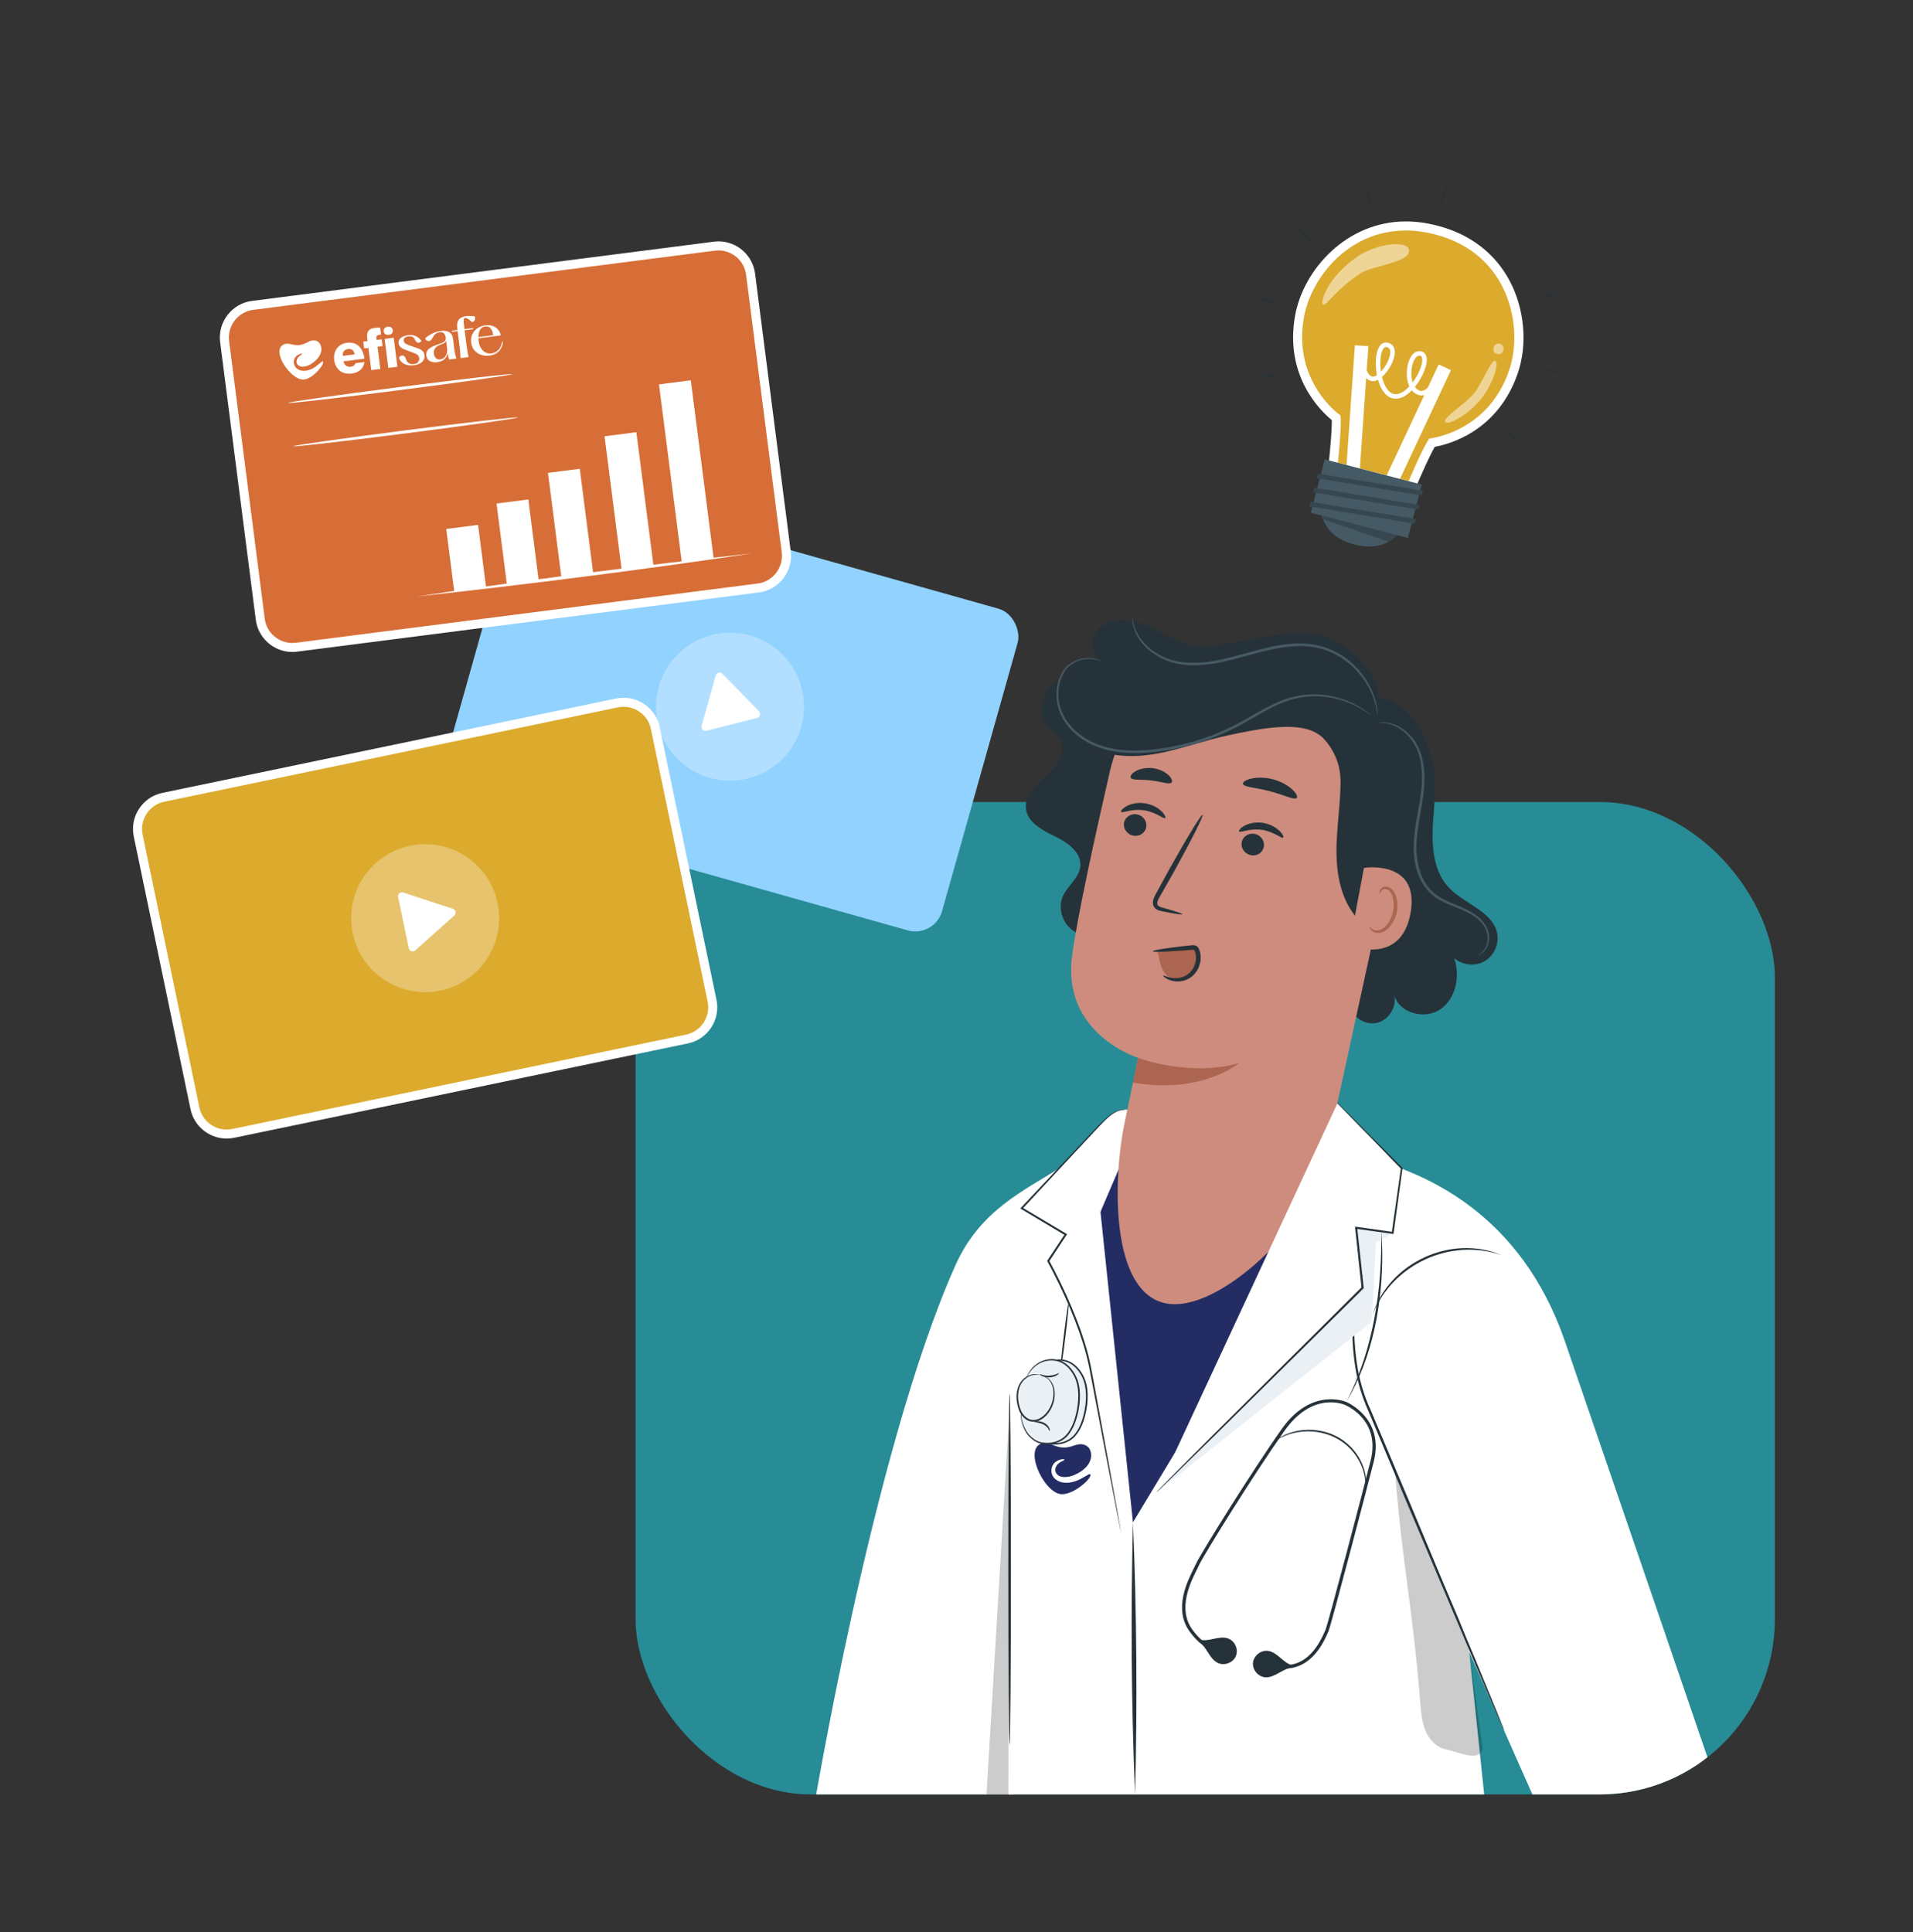<svg xmlns="http://www.w3.org/2000/svg" xmlns:xlink="http://www.w3.org/1999/xlink" id="Capa_1" data-name="Capa 1" viewBox="0 0 423.43 427.69"><rect x="0" y="0" width="423.43" height="427.69" fill="#333333" stroke="none"/><defs><style>      .cls-1 {        fill: #37474f;      }      .cls-1, .cls-2, .cls-3, .cls-4, .cls-5, .cls-6, .cls-7, .cls-8, .cls-9, .cls-10, .cls-11, .cls-12, .cls-13, .cls-14, .cls-15, .cls-16, .cls-17 {        stroke-width: 0px;      }      .cls-2 {        fill: #288c96;      }      .cls-18 {        clip-path: url(#clippath);      }      .cls-3, .cls-19, .cls-20 {        fill: none;      }      .cls-4 {        fill: #ebf0f5;      }      .cls-5 {        fill: #455a64;      }      .cls-6, .cls-10 {        fill: #000;      }      .cls-6, .cls-21 {        opacity: .2;      }      .cls-7 {        fill: #d76e37;      }      .cls-19, .cls-20 {        stroke: #fff;        stroke-miterlimit: 10;      }      .cls-8 {        fill: #dcaa2d;      }      .cls-9 {        fill: #232d64;      }      .cls-11 {        opacity: .3;      }      .cls-11, .cls-16 {        fill: #fff;      }      .cls-12 {        fill: #fbfbfb;      }      .cls-13 {        fill: #263239;      }      .cls-20 {        stroke-width: 3px;      }      .cls-14 {        fill: #cd8c7d;      }      .cls-15 {        fill: #ab6550;      }      .cls-22 {        opacity: .5;      }      .cls-17 {        fill: #91d2ff;      }    </style><clipPath id="clippath"><rect class="cls-3" x="140.68" y="143.47" width="252.17" height="253.74" rx="38.79" ry="38.79"></rect></clipPath></defs><g><path class="cls-8" d="M295.03,103.16l.1-.86c.23-2.08.76-7.61.63-9.81-1.95-1.55-10.47-9.15-8.13-22.4,1.47-8.34,9.73-20.08,23.5-20.08,2.17,0,4.41.3,6.66.88l.17.04c6.87,1.79,12.14,5.81,15.26,11.63,3.22,6.02,3.89,13.62,1.73,19.82-4.41,12.7-15.55,15.2-18.01,15.6-1.19,1.86-3.42,6.95-4.23,8.88l-.34.8-17.35-4.51Z"></path><path class="cls-16" d="M311.13,51.02c2.02,0,4.16.27,6.41.85l.17.04c16.42,4.27,19.63,20.56,16.3,30.16-4.79,13.8-17.64,15-17.64,15-1.42,1.92-4.57,9.42-4.57,9.42l-15.68-4.07s.9-8.09.59-10.45c0,0-10.64-7.3-8.1-21.69,1.52-8.63,9.73-19.25,22.51-19.25M311.13,49.02h0c-13.02,0-22.67,10.63-24.48,20.9-2.34,13.24,5.51,20.92,8.13,23.07.04,2.12-.35,6.56-.64,9.2l-.19,1.72,1.68.44,15.68,4.07,1.68.44.67-1.6c1.03-2.45,2.85-6.51,3.92-8.35,3.33-.6,13.93-3.49,18.34-16.19,2.24-6.46,1.55-14.36-1.8-20.62-3.25-6.08-8.75-10.27-15.89-12.13l-.17-.04c-2.34-.61-4.66-.91-6.91-.91h0Z"></path></g><g><g><rect class="cls-2" x="140.68" y="177.53" width="252.17" height="219.68" rx="38.79" ry="38.79"></rect><g class="cls-18"><path class="cls-16" d="M234.81,258.41c-8.5,5.33-17.96,9.64-23.34,21.69-18.43,41.25-31.83,123.02-31.83,123.02l43.69.74s21.51-151.74,11.48-145.44Z"></path><g><path class="cls-12" d="M269.18,395.16s-.58-.39-1.55-1.18c-.48-.4-1.08-.88-1.81-1.39-.72-.52-1.51-1.15-2.46-1.74-.93-.62-1.95-1.3-3.1-1.94-1.12-.69-2.38-1.31-3.69-1.99-2.66-1.28-5.67-2.51-8.94-3.5-3.27-.96-6.47-1.59-9.39-1.98-1.47-.15-2.86-.33-4.18-.37-1.31-.1-2.54-.09-3.65-.08-1.12-.03-2.13.07-3.02.1-.89.03-1.65.1-2.27.17-1.25.12-1.94.17-1.95.13,0-.04.68-.17,1.92-.36.62-.11,1.38-.21,2.28-.27.89-.07,1.91-.19,3.03-.19,1.13-.04,2.36-.06,3.69.01,1.33.02,2.74.18,4.22.31,2.96.37,6.19.98,9.5,1.95,3.3,1,6.33,2.26,9.01,3.58,1.32.7,2.58,1.34,3.7,2.05,1.15.66,2.17,1.36,3.09,2.01.94.62,1.72,1.28,2.43,1.83.71.54,1.29,1.05,1.75,1.48.93.85,1.43,1.33,1.41,1.36Z"></path><g><path class="cls-16" d="M297.94,255.22c18.3,3.51,38.91,14.18,48.39,41.53,3.46,9.99,34.42,100.46,34.42,100.46l-39.48,4.7-16.07-36.26,6.14,58.46-108.51,1.82.76-52.95,1.04-105.33s1.22-1.6,19.93-11.92c11.62-6.41,53.37-.52,53.37-.52Z"></path><g class="cls-21"><path class="cls-10" d="M308.76,325.63c1.78,22.23,3.83,29.1,5.61,51.34.17,2.1.35,4.24,1.17,6.18.83,1.94,2.43,3.67,4.49,4.09,3.16.64,7.27,2.93,8.16-.17l-3-21.41s-.71-4.03-2.96-9.04c-6.66-14.78-7.27-16.95-13.47-30.99"></path></g><path class="cls-13" d="M223.47,308.5c.16,0,.29,17.38.29,38.82s-.13,38.82-.29,38.82-.29-17.38-.29-38.82.13-38.82.29-38.82Z"></path><path class="cls-13" d="M332.93,383.06s-.06-.08-.14-.25c-.09-.2-.21-.45-.35-.76-.32-.72-.75-1.7-1.3-2.95-1.13-2.62-2.72-6.33-4.69-10.9-3.92-9.27-9.31-22-15.26-36.06-2.96-7.05-5.77-13.77-8.34-19.88-1.36-3.02-2.27-6.11-2.76-9.03-.51-2.92-.72-5.68-.74-8.19-.05-5.03.7-9.1,1.71-11.74.12-.33.23-.64.35-.93.14-.28.27-.54.39-.79.23-.49.45-.89.67-1.19.19-.28.35-.51.48-.69.11-.15.17-.23.18-.22.08.05-.95,1.26-1.86,3.9-.93,2.62-1.62,6.66-1.51,11.65.13,4.96.81,11,3.59,17.01,2.58,6.11,5.41,12.82,8.38,19.86,5.89,14.09,11.22,26.84,15.11,36.13,1.89,4.6,3.43,8.34,4.52,10.98.51,1.27.91,2.27,1.2,3,.12.32.22.58.3.78.06.18.09.27.08.28Z"></path></g></g><path class="cls-9" d="M247.39,254.58l-3.81,13.63,7.19,68.78c14.42-23.96,38.81-64.25,38.81-64.25l6.05-17.82c-15.65-3.45-36.41-4.48-48.25-.34Z"></path><polygon class="cls-4" points="308.47 272.9 304.58 275.07 303.62 292.59 256.02 330.29 301.83 285.06 300.4 271.77 308.47 272.9"></polygon><g><path class="cls-16" d="M253.12,245.91l-3.91-.36-1.77.25c-.84.46-1.59.98-2.27,1.55l-18.92,19.92,17.35.93,9.54-22.3Z"></path><path class="cls-13" d="M248.13,339.31s0-.1-.03-.29c-.03-.22-.08-.5-.14-.85-.13-.78-.33-1.87-.57-3.27-.52-2.86-1.26-6.96-2.17-12.01-.94-5.08-2.05-11.1-3.28-17.8-.32-1.67-.61-3.4-1.07-5.13-.43-1.74-1-3.48-1.59-5.24-1.24-3.5-2.74-7.05-4.45-10.6-.85-1.75-1.71-3.46-2.62-5.11v.24c1.31-1.99,2.6-3.95,3.86-5.86l.13-.19-.2-.12c-3.42-2.03-6.68-3.97-9.75-5.8l.05.32c6.6-7.11,12.18-13.12,16.13-17.37,1.95-2.11,3.59-3.78,5.07-4.29.73-.26,1.33-.3,1.73-.31.4-.01.61,0,.61-.02,0,0-.21-.04-.61-.05-.4,0-1.02,0-1.77.25-.76.24-1.58.79-2.44,1.53-.85.75-1.78,1.65-2.76,2.71-3.98,4.23-9.6,10.2-16.26,17.27l-.17.19.22.13c3.07,1.83,6.33,3.79,9.74,5.82l-.07-.31c-1.26,1.91-2.55,3.86-3.87,5.85l-.08.11.07.12c.91,1.64,1.77,3.35,2.61,5.09,1.71,3.53,3.2,7.07,4.44,10.55.59,1.75,1.16,3.47,1.59,5.2.46,1.71.76,3.43,1.08,5.1,1.27,6.69,2.41,12.71,3.38,17.78.97,5.04,1.76,9.12,2.32,11.98.28,1.39.5,2.48.65,3.25.08.35.14.63.18.84.04.19.07.29.08.28Z"></path></g><g><g><path class="cls-13" d="M265.57,362.96c2.05.53,4.28-.99,6.27-.27,1.48.53,2.31,2.39,1.73,3.85-.58,1.46-2.46,2.24-3.9,1.61-2.05-.89-2.54-3.76-4.48-4.86"></path><path class="cls-13" d="M286.08,368.64c-2.06-.5-3.3-2.9-5.39-3.2-1.55-.23-3.17,1.02-3.35,2.58-.18,1.56,1.11,3.13,2.68,3.26,2.23.18,4.01-2.11,6.25-2.17"></path><path class="cls-13" d="M282.22,369.02c-.61-.15-1.24-.37-1.88-.64l.29-.67c2.43,1.04,4.67,1.16,6.64.35,2.48-1.01,4.52-3.43,6.07-7.18l.06-.14c.62-1.48,8.54-31.67,9.98-37.42,2.25-8.98-5.32-12.18-5.64-12.31-.3-.14-7.17-3.13-13.43,5.72-6.56,9.27-17.88,27.46-18.88,29.67-.12.27-.29.6-.48.99-1.41,2.8-4.33,8.63-1.11,13.23,3.6,5.12,7.61,4.49,7.77,4.46l.13.72c-.19.03-4.62.76-8.5-4.76-3.48-4.95-.42-11.04,1.05-13.97.19-.37.35-.7.47-.96,1.01-2.23,12.38-20.5,18.95-29.79,6.62-9.36,14.24-6,14.31-5.97.07.03,8.47,3.56,6.06,13.16-1.19,4.73-9.36,35.94-10.01,37.52l-.06.14c-1.62,3.94-3.8,6.48-6.47,7.57-1.63.67-3.42.76-5.32.28Z"></path></g><path class="cls-13" d="M302.27,329.2c-.1,0,.17-1.56-.59-3.9-.38-1.15-1.04-2.47-2.04-3.73-1-1.25-2.35-2.44-4.01-3.29-3.33-1.7-6.91-1.66-9.25-1.08-2.39.57-3.63,1.53-3.67,1.45,0-.01.07-.07.22-.18.15-.1.36-.27.67-.43.6-.36,1.52-.78,2.72-1.1,1.2-.33,2.69-.52,4.34-.4,1.64.11,3.45.53,5.15,1.41,1.7.87,3.09,2.11,4.11,3.41,1.01,1.31,1.66,2.67,2.02,3.87.35,1.2.45,2.21.43,2.91.01.35-.04.62-.05.8-.02.18-.04.28-.05.27Z"></path><path class="cls-13" d="M298.02,310.34c5.98-11.66,7.95-24.99,7.69-37.99.08,1.63.21,3.27.24,4.9.07,11.39-2.12,23.17-7.93,33.09h0Z"></path></g></g><g><g><g><g><path class="cls-13" d="M313.32,161.61c4.66,4.04,4.65,11.16,4.11,17.3-.54,6.14-.95,13.14,3.31,17.61,3.51,3.68,9.87,5.29,10.69,10.31.38,2.34-.85,4.86-2.93,6-2.08,1.14-4.86.82-6.63-.76,1.37,3.96.42,8.92-3.01,11.32-3.44,2.4-9.19.92-10.26-3.13.65,2.68-1.32,5.71-4.03,6.2-2.72.49-5.62-1.64-5.96-4.38"></path><path class="cls-13" d="M246.58,203.06c-1.16,3.06-5.07,4.74-8.09,3.48-3.02-1.26-4.57-5.22-3.21-8.2,1.07-2.34,3.6-4.02,3.84-6.58.29-3.1-2.86-5.3-5.67-6.65-2.8-1.35-6.08-3.1-6.38-6.2-.29-2.99,2.38-5.31,4.62-7.31,2.24-2,4.44-5.09,3.06-7.76-.71-1.36-2.18-2.15-3.13-3.36-2.1-2.67-1-6.93,1.67-9.02,2.68-2.1,6.39-2.39,9.74-1.79,3.35.6,6.49,1.99,9.75,2.96,10.75,3.2,22.82,1.62,32.39-4.24"></path><g><path class="cls-14" d="M257.97,288.5c12.07,2.44,32.37-18.27,34.99-30.31l15.93-73.06c4.19-17.77-7.12-35.49-25-39.19l-1.67-.25c-16.83-2.47-32.73,8.41-36.54,24.98-3.54,15.42-7.26,32.5-8.38,40.89-2.32,17.36,14.62,22.6,14.62,22.6l-3.04,14.63c-2.54,12.23-3.15,37.22,9.1,39.7h0Z"></path><g><g><g><path class="cls-13" d="M248.8,182.13c-.24,1.3.67,2.57,2.02,2.85,1.35.27,2.64-.56,2.88-1.86.24-1.3-.67-2.58-2.02-2.85-1.35-.27-2.64.56-2.88,1.86Z"></path><path class="cls-13" d="M248.16,179.71c.26.37,2.34-.75,5-.35,2.67.36,4.42,2.01,4.76,1.73.16-.12-.06-.75-.82-1.5-.75-.74-2.09-1.55-3.75-1.79-1.66-.23-3.15.17-4.04.68-.91.51-1.27,1.05-1.14,1.22Z"></path></g><g><path class="cls-13" d="M274.84,186.45c-.24,1.3.67,2.57,2.02,2.85,1.35.27,2.64-.56,2.88-1.86.24-1.3-.67-2.58-2.02-2.85-1.35-.27-2.64.56-2.88,1.86Z"></path><path class="cls-13" d="M274.27,184.04c.26.37,2.34-.74,5-.35,2.66.36,4.42,2.01,4.76,1.73.16-.12-.06-.75-.83-1.5-.75-.74-2.09-1.55-3.75-1.79-1.66-.23-3.15.17-4.04.68-.91.51-1.27,1.05-1.14,1.22Z"></path></g><path class="cls-13" d="M261.71,202.38c.03-.15-1.58-.68-4.21-1.41-.67-.17-1.29-.4-1.34-.88-.09-.51.3-1.21.75-1.95.88-1.55,1.8-3.18,2.77-4.88,3.87-6.97,6.78-12.73,6.5-12.89-.28-.15-3.65,5.37-7.52,12.33-.94,1.72-1.84,3.36-2.69,4.93-.37.74-.94,1.55-.74,2.62.11.53.55.98.97,1.16.42.2.8.26,1.13.33,2.68.54,4.35.8,4.38.65Z"></path></g><path class="cls-13" d="M275.11,173.5c.16.76,2.87.81,5.94,1.64,3.09.77,5.47,2.06,5.98,1.47.23-.28-.11-1.03-1.03-1.88-.91-.85-2.42-1.75-4.27-2.23-1.85-.48-3.61-.43-4.81-.14-1.22.29-1.88.78-1.81,1.14Z"></path><path class="cls-13" d="M250.27,172.15c.38.67,2.31.31,4.52.61,2.22.22,4.02,1,4.54.43.23-.28.03-.93-.7-1.62-.72-.69-2-1.35-3.52-1.53-1.52-.17-2.92.18-3.78.69-.87.51-1.22,1.09-1.05,1.42Z"></path></g><path class="cls-13" d="M292.86,163.37s.06.06.08.09c2.44,2.58,3.8,6.01,3.78,9.56,0,.12,0,.24,0,.36-.05,5.04-.91,10.05-.9,15.1,0,5.04.98,10.32,4.13,14.25,1.3,1.62,3.81,2.97,5.29,1.51.57-.56.77-1.39.95-2.18,2.67-11.8,7.48-21.92,9.29-34.4.49-3.4-.64-6.82-3.11-9.2-2.34-2.26-5.25-4.67-8.35-3.72-3.11.95-7.67,5.84-10.25,7.81"></path><g><path class="cls-14" d="M301.9,192.12c.31-.08,12.43-1.78,10.31,10.02-2.11,11.79-13.52,7.24-13.48,6.9.04-.34,3.17-16.91,3.17-16.91Z"></path><path class="cls-15" d="M303.14,205.21c.06-.03.18.18.5.4.31.22.87.43,1.53.31,1.33-.23,2.73-2.02,3.17-4.14.22-1.07.18-2.13-.05-3.04-.21-.93-.66-1.63-1.26-1.85-.6-.26-1.11.04-1.31.35-.22.3-.18.55-.25.56-.04.02-.22-.24-.04-.71.09-.23.28-.48.6-.66.32-.18.76-.22,1.19-.1.9.23,1.57,1.21,1.82,2.21.3,1.02.37,2.22.12,3.41-.5,2.36-2.12,4.37-3.91,4.56-.87.07-1.52-.31-1.82-.65-.31-.36-.33-.63-.28-.65Z"></path></g><path class="cls-13" d="M304.13,156.63c3.61-4.31-3.39-12.29-8.96-14.99-5.58-2.7-13.7-.98-19.8.1-3.85.68-7.76,1.84-11.6,1.12-2.58-.49-4.91-1.79-7.23-3.01-2.32-1.22-4.75-2.4-7.36-2.61-2.61-.2-5.48.78-6.82,3.04-1.33,2.26-.41,5.75,2.11,6.49-3.02-2.28-8.11-.61-9.18,3.02-1.08,3.63,2.28,7.8,6.05,7.54-1.5-1.52-4.39.21-4.49,2.34-.1,2.13,1.58,3.95,3.4,5.08,4.62,2.89,10.49,3.04,15.85,2.07,5.37-.97,10.5-2.96,15.85-4.07,5.34-1.11,14.32-3.18,19.15-.64,3.55,1.87,5.5,6.77,7.76,6.08,2.19-.66,3.8-2.62,4.53-4.78.73-2.16.75-4.5.76-6.78"></path></g></g><path class="cls-5" d="M327.23,211.4s.24-.03.62-.27c.38-.23.9-.68,1.28-1.46.36-.77.6-1.84.39-3.05-.2-1.22-.99-2.46-2.12-3.47-1.14-1.01-2.63-1.8-4.25-2.48-1.61-.69-3.38-1.32-4.97-2.4-1.59-1.07-2.85-2.73-3.61-4.69-.78-1.95-1.09-4.15-1.05-6.38.12-4.5,1.37-8.7,1.67-12.66.37-3.94-.21-7.68-1.89-10.25-1.66-2.58-3.97-3.84-5.6-4.21-.82-.21-1.49-.2-1.93-.19-.44.05-.67.08-.67.1,0,.08.94-.13,2.53.31,1.56.43,3.75,1.71,5.3,4.21,1.57,2.49,2.09,6.11,1.7,9.98-.33,3.89-1.59,8.09-1.72,12.7-.05,2.3.28,4.58,1.1,6.61.8,2.04,2.15,3.8,3.84,4.92,1.69,1.12,3.49,1.74,5.09,2.4,1.61.65,3.06,1.39,4.16,2.34,1.1.94,1.86,2.08,2.07,3.21.23,1.13.04,2.15-.27,2.89-.69,1.51-1.76,1.76-1.69,1.82Z"></path><path class="cls-5" d="M244.08,146.52s-.17-.11-.51-.27c-.17-.09-.39-.18-.66-.26-.27-.1-.58-.19-.95-.24-1.42-.29-3.83-.06-5.95,1.82h0s0,0,0,0c-1.43,1.63-2.37,4.2-2.12,7.03.19,2.84,1.74,5.85,4.33,8,2.57,2.19,6.07,3.56,9.81,3.95,3.75.41,7.7.03,11.66-.72,6.46-1.23,12.33-3.71,17.18-6.64,2.45-1.42,4.77-2.78,7.09-3.68,2.31-.93,4.63-1.34,6.74-1.38,4.26-.07,7.59,1.19,9.68,2.29,2.1,1.12,3.09,2.04,3.13,1.98,0,0-.92-.98-3.02-2.18-2.08-1.17-5.44-2.52-9.8-2.51-2.16.01-4.55.41-6.92,1.34-2.38.91-4.73,2.26-7.19,3.67-4.84,2.89-10.63,5.31-17.02,6.53-3.91.74-7.82,1.12-11.48.73-3.66-.37-7.04-1.68-9.54-3.78-2.52-2.07-4.02-4.92-4.23-7.64-.27-2.72.59-5.18,1.93-6.77h0c1.97-1.8,4.29-2.1,5.68-1.87,1.43.23,2.13.66,2.15.59Z"></path><path class="cls-5" d="M250.66,136.69s-.13.98.41,2.65c.55,1.64,1.99,3.9,4.65,5.59,1.31.85,2.9,1.57,4.71,1.95,1.8.39,3.78.47,5.83.3,4.12-.31,8.44-1.72,12.97-2.89,4.51-1.17,9.05-1.78,12.95-.74,3.9,1,6.89,3.38,8.8,5.71,1.94,2.36,2.91,4.7,3.37,6.34.45,1.65.5,2.61.58,2.6.02,0,0-.24-.03-.69-.02-.46-.14-1.12-.32-1.97-.4-1.68-1.33-4.09-3.27-6.54-1.91-2.43-4.95-4.91-8.99-5.98-4.04-1.11-8.7-.49-13.24.69-4.56,1.18-8.83,2.59-12.86,2.92-2.01.18-3.94.11-5.68-.24-1.75-.35-3.3-1.02-4.58-1.82-2.61-1.6-4.05-3.74-4.66-5.32-.59-1.6-.56-2.58-.63-2.57Z"></path></g><path class="cls-15" d="M256.39,211.21c.2,1.15.4,2.31.91,3.36.51,1.05,1.39,1.97,2.52,2.26,1.2.31,2.52-.16,3.41-1.03.89-.87,1.38-2.08,1.58-3.3.18-1.11-.05-2.52-1.11-2.88-.44-.15-.93-.07-1.39.02-2.07.37-4.15.75-6.22,1.12"></path><path class="cls-13" d="M257.48,215.93c.08-.17,1.15.72,3.09.58.94-.07,2.07-.44,2.9-1.32.83-.87,1.38-2.24,1.24-3.63-.02-.34-.12-.68-.22-.99-.15-.3-.11-.28-.36-.32-.25-.01-.67.04-1.01.06-.35.03-.7.05-1.04.08-1.35.1-2.56.18-3.59.23-2.05.1-3.32.09-3.33-.06s1.23-.39,3.26-.68c1.01-.14,2.22-.3,3.57-.45.34-.04.68-.08,1.03-.11.37-.03.66-.1,1.15-.09.24,0,.56.07.82.29.26.21.38.47.46.68.14.41.25.82.29,1.26.17,1.74-.53,3.37-1.6,4.41-1.09,1.06-2.48,1.41-3.56,1.38-1.1-.01-1.94-.36-2.45-.68-.51-.32-.71-.6-.67-.64Z"></path></g><path class="cls-15" d="M251.91,234.17s11.32,4.29,22.33,1.17c0,0-8.31,6.97-23.47,4.29l1.14-5.46Z"></path></g><g><polygon class="cls-16" points="296.03 244.23 256.02 330.29 301.83 285.06 300.21 271.58 308.28 272.71 310.13 258.73 302.72 250.9 296.03 244.23"></polygon><path class="cls-13" d="M256.02,330.29s.09-.06.24-.21c.17-.16.39-.37.67-.63.6-.58,1.46-1.41,2.55-2.47,2.22-2.18,5.4-5.3,9.33-9.15,7.86-7.77,18.69-18.48,30.65-30.3.77-.77,1.54-1.53,2.31-2.29l.08-.08v-.11c-.51-4.59-.98-9.04-1.44-13.29l-.25.24c2.79.39,5.48.76,8.07,1.12l.21.03.03-.21c.72-5.24,1.38-10.05,1.96-14.32v-.09s-.05-.06-.05-.06c-4.7-4.73-8.52-8.58-11.2-11.27-1.32-1.31-2.35-2.34-3.08-3.06l-.07.07c.71.74,1.72,1.79,3.01,3.13,2.65,2.72,6.44,6.6,11.09,11.38l-.05-.15c-.6,4.26-1.29,9.06-2.03,14.31l.23-.18c-2.59-.37-5.28-.75-8.07-1.14l-.28-.04.03.28c.45,4.25.92,8.7,1.41,13.29l.07-.19c-.76.76-1.53,1.52-2.31,2.29-11.92,11.86-22.72,22.6-30.56,30.39-3.88,3.89-7.03,7.05-9.23,9.25-1.07,1.08-1.9,1.93-2.49,2.53-.27.28-.48.5-.64.67-.14.15-.21.23-.21.24Z"></path></g><polygon class="cls-6" points="223.19 397.21 223.32 313.89 218.36 397.21 223.19 397.21"></polygon><path class="cls-13" d="M250.78,336.98c.83,20.02.98,40.19.46,60.23-.83-20.03-.98-40.19-.46-60.23h0Z"></path><path class="cls-13" d="M332.38,277.84c-11.28-3.94-24.24,2.04-28.56,13.18,3.61-11.53,17.44-17.91,28.56-13.18h0Z"></path><path class="cls-9" d="M239.25,327.35c-1.63.86-3.61,1.24-5.12.43h0c-1.62-.87-1.7-2.64-.95-3.69.74-1.03,2.3-1.19,2.38-1.05.08.15-.23.32-.72.55-.84.4-1.66,1.49-1.05,2.51.58.98,2.22,1.16,4.05.38,1.86-.79,3.67-2.29,3.68-4.35-.05-1.88-1.29-2.41-2.29-2.45-1.11-.04-2.17.8-3.91.74s-2.73-.97-3.85-1.01c-1.05-.04-2.4.45-2.47,2.57-.11,3.23,3.14,8.67,5.96,8.77h0c.98.03,2.43-.37,4.29-1.77,1.78-1.34,2.26-2.33,2.08-2.59-.18-.25-.29,0-2.08.95Z"></path><g><path class="cls-13" d="M236.59,287.99c.1.01-.23,3.45-.74,7.68-.51,4.23-1.02,7.64-1.12,7.63s.23-3.45.74-7.68c.51-4.23,1.02-7.64,1.12-7.63Z"></path><g><g><path class="cls-4" d="M227.69,312.71c-.06,1.58.44,3.07,1.15,4.26.7,1.19,2.28,2.46,3.66,2.55,0,0,3.39.71,5.58-2,1.99-2.45,3.08-7.93,2.13-11.36-.65-2.36-2.46-4.7-4.88-5.05-3.18-.46-5.45,1.6-6.42,3.84"></path><path class="cls-13" d="M228.92,304.96s.15-.6.78-1.49c.32-.44.76-.95,1.39-1.42.62-.47,1.44-.88,2.42-1.05.49-.08,1.01-.12,1.54-.06.54.04,1.1.17,1.63.42,1.07.49,2,1.38,2.7,2.48.71,1.09,1.16,2.43,1.3,3.83.14,1.4.06,2.87-.2,4.33-.42,2.25-1.14,4.45-2.61,6.03-.74.77-1.68,1.27-2.62,1.52-.95.25-1.89.28-2.78.13h.02c-.73-.06-1.36-.37-1.89-.72-.53-.36-.98-.77-1.34-1.2-.73-.89-1.07-1.82-1.31-2.58-.23-.77-.28-1.4-.29-1.82,0-.21,0-.37.01-.48,0-.11.02-.16.03-.16.06,0-.06.92.42,2.42.25.73.63,1.64,1.33,2.46.36.41.8.8,1.31,1.13.51.32,1.11.6,1.76.65h0s.02,0,.02,0c1.63.26,3.69-.13,5.08-1.59,1.37-1.47,2.09-3.64,2.49-5.84.5-2.85.37-5.79-1.02-7.91-.66-1.06-1.54-1.91-2.54-2.38-.5-.24-1.01-.37-1.53-.41-.51-.06-1.01-.04-1.47.03-.93.15-1.73.52-2.34.96-.62.44-1.06.92-1.39,1.34-.66.85-.86,1.42-.9,1.4Z"></path></g><g><path class="cls-4" d="M225.98,312.65c-.06,1.58.44,3.07,1.15,4.26.7,1.19,2.28,2.46,3.66,2.55,0,0,3.39.71,5.58-2,1.99-2.45,3.08-7.93,2.13-11.36-.65-2.36-2.46-4.7-4.88-5.05-3.18-.46-5.45,1.6-6.42,3.84"></path><path class="cls-13" d="M227.21,304.9s.15-.6.78-1.49c.32-.44.76-.95,1.39-1.42.62-.47,1.44-.88,2.42-1.05.49-.08,1.01-.12,1.54-.06.54.04,1.1.17,1.63.42,1.07.49,2,1.38,2.7,2.48.71,1.09,1.16,2.43,1.3,3.83.14,1.4.06,2.87-.2,4.33-.42,2.25-1.14,4.45-2.61,6.03-.74.77-1.68,1.27-2.62,1.52-.95.25-1.89.28-2.78.13h.02c-.73-.06-1.36-.37-1.89-.72-.53-.36-.98-.77-1.34-1.2-.73-.89-1.07-1.82-1.31-2.58-.22-.77-.28-1.4-.29-1.82,0-.21,0-.37.01-.48,0-.11.02-.16.03-.16.06,0-.06.92.42,2.42.25.73.63,1.64,1.33,2.46.36.41.8.8,1.31,1.13.51.32,1.11.6,1.76.65h0s.02,0,.02,0c1.63.26,3.69-.13,5.08-1.59,1.37-1.47,2.09-3.64,2.49-5.84.5-2.85.38-5.79-1.02-7.91-.66-1.06-1.54-1.91-2.54-2.38-.5-.24-1.01-.37-1.53-.41-.51-.06-1.01-.04-1.47.03-.93.15-1.73.52-2.34.96-.62.44-1.06.92-1.39,1.34-.66.85-.86,1.42-.9,1.4Z"></path></g><g><path class="cls-4" d="M230.1,304.42c-1.55-.51-3.31.38-4.16,1.77-.85,1.39-.91,3.14-.57,4.73.18.81.46,1.61.95,2.28s1.21,1.19,2.03,1.31c1.2.18,2.38-.51,3.21-1.4,1.32-1.44,1.96-3.49,1.7-5.43-.18-1.3-.95-2.7-2.24-2.89"></path><path class="cls-13" d="M231.02,304.78s.1-.01.29.03c.19.04.46.14.75.36.59.43,1.21,1.39,1.35,2.69.16,1.28-.08,2.9-.99,4.38-.45.73-1.06,1.44-1.88,1.93-.79.5-1.9.75-2.88.33-.97-.4-1.64-1.24-2.01-2.1-.38-.87-.55-1.76-.63-2.62-.15-1.71.34-3.33,1.26-4.29.91-.97,2-1.29,2.72-1.3.37-.01.64.05.83.1.18.06.27.1.27.11,0,.04-.39-.12-1.09-.06-.68.05-1.71.4-2.53,1.33-.83.92-1.26,2.44-1.11,4.08.08.82.26,1.68.62,2.49.35.8.97,1.55,1.82,1.9.84.36,1.8.16,2.54-.3.76-.45,1.34-1.11,1.78-1.8.88-1.39,1.13-2.93,1.02-4.17-.1-1.24-.65-2.17-1.18-2.61-.54-.45-.97-.46-.95-.5Z"></path></g><path class="cls-13" d="M232.31,316.77c-.06,0-.11-.24-.32-.57-.21-.32-.6-.7-1.14-.94-.54-.24-1.09-.34-1.49-.42-.4-.08-.65-.14-.65-.2,0-.05.26-.08.68-.07.41.02,1.01.07,1.62.34.61.28,1.05.75,1.22,1.16.18.41.13.69.09.69Z"></path><path class="cls-13" d="M234.44,303.95s-.14.25-.51.47c-.37.23-.94.44-1.61.48-.66.04-1.26-.11-1.65-.29-.39-.18-.59-.37-.56-.41.05-.1.97.41,2.19.32,1.23-.06,2.08-.67,2.14-.57Z"></path></g></g></g><g><g><path class="cls-13" d="M318.83,46.08c.26-2.11.75-4.17,1.48-6.17-.26,2.11-.76,4.17-1.48,6.17h0Z"></path><path class="cls-13" d="M303.79,46.34c-.83-1.96-1.43-3.99-1.8-6.08.83,1.96,1.43,3.99,1.8,6.08h0Z"></path><path class="cls-13" d="M290.91,54.09c-1.7-1.28-3.23-2.74-4.6-4.37,1.7,1.28,3.23,2.74,4.6,4.37h0Z"></path><path class="cls-13" d="M283.62,67.25c-2.11-.26-4.17-.75-6.17-1.48,2.11.26,4.17.76,6.17,1.48h0Z"></path><path class="cls-13" d="M283.89,82.28c-1.96.83-3.99,1.43-6.08,1.8,1.96-.83,3.99-1.43,6.08-1.8h0Z"></path><path class="cls-13" d="M332.71,94.44c1.7,1.28,3.23,2.74,4.6,4.37-1.7-1.28-3.23-2.74-4.6-4.37h0Z"></path><path class="cls-13" d="M340,81.28c2.11.26,4.17.75,6.17,1.48-2.11-.26-4.17-.76-6.17-1.48h0Z"></path><path class="cls-13" d="M339.73,66.25c1.96-.83,3.99-1.43,6.08-1.8-1.96.83-3.99,1.43-6.08,1.8h0Z"></path><path class="cls-13" d="M331.98,53.36c1.28-1.7,2.74-3.23,4.37-4.6-1.28,1.7-2.74,3.23-4.37,4.6h0Z"></path></g><g><g><line class="cls-20" x1="299.42" y1="104.83" x2="301.39" y2="76.53"></line><line class="cls-20" x1="307.76" y1="106.99" x2="319.8" y2="81.31"></line><path class="cls-19" d="M301.56,77.67s-.38,5.54,2.02,6.17c2.39.62,6.68-6.67,3.54-7.49-3.14-.82-2.78,10.29,1.21,11.33,3.99,1.04,8.96-8.69,6.17-9.41-2.79-.73-4.05,7.73-.21,8.73,2.06.54,4.91-4.38,4.91-4.38"></path></g><g><rect class="cls-5" x="291.33" y="104.28" width="22.19" height="12.21" transform="translate(37.49 -72.53) rotate(14.57)"></rect><g><path class="cls-5" d="M309.19,118.45c-1.84,1.91-4.79,3.28-9.4,2.08s-6.52-3.83-7.2-6.4l16.6,4.32Z"></path><path class="cls-1" d="M309.19,118.45c-.53.55-1.14,1.05-1.86,1.46l-14.49-4.98c-.1-.27-.18-.53-.25-.79l16.6,4.32Z"></path></g><g><polygon class="cls-1" points="314.74 109.68 291.46 105.87 291.73 104.84 315 108.65 314.74 109.68"></polygon><polygon class="cls-1" points="313.93 112.8 290.65 108.99 290.92 107.96 314.19 111.77 313.93 112.8"></polygon><polygon class="cls-1" points="313.11 115.92 289.84 112.11 290.11 111.08 313.38 114.89 313.11 115.92"></polygon></g></g><g class="cls-22"><path class="cls-16" d="M292.86,67.45c.75.34,2.83-3.46,8.42-7.03,2.48-1.58,10.53-2.28,10.62-4.83.1-2.55-7.12-1.78-11.42,1.19-6.92,4.78-8.32,10.36-7.63,10.67Z"></path><path class="cls-16" d="M331.38,78.36c1.45.38,2.04-1.87.58-2.25s-2.04,1.87-.58,2.25Z"></path><path class="cls-16" d="M319.9,93.44c.63.81,5.4-1.74,8.23-5.52,2.35-3.14,3.75-7.51,2.85-8.02-.9-.51-3.11,5.42-4.86,7.36-2.2,2.45-6.91,5.31-6.23,6.18Z"></path></g></g></g></g><g><rect class="cls-17" x="104.13" y="119.43" width="114.91" height="73.99" rx="6.16" ry="6.16" transform="translate(48.45 -37.94) rotate(15.73)"></rect><circle class="cls-11" cx="161.58" cy="156.43" r="16.38"></circle><path class="cls-16" d="M167.99,157.43l-8.07-8.27c-.48-.49-1.31-.28-1.49.38l-3.13,11.12c-.19.66.41,1.27,1.07,1.1l11.2-2.85c.66-.17.89-.99.42-1.48Z"></path></g><g><g><path class="cls-7" d="M64.71,143.33c-3.59,0-6.65-2.69-7.1-6.25l-7.89-61.46c-.5-3.92,2.27-7.51,6.19-8.02l102.21-13.11c.31-.04.61-.06.91-.06,3.59,0,6.65,2.69,7.1,6.25l7.89,61.46c.5,3.92-2.27,7.51-6.19,8.02l-102.21,13.11c-.31.04-.61.06-.91.06Z"></path><path class="cls-16" d="M159.03,55.43c3.05,0,5.72,2.28,6.11,5.38l7.89,61.46c.43,3.36-1.97,6.47-5.33,6.9l-102.21,13.11c-.26.03-.52.05-.78.05-3.05,0-5.72-2.28-6.11-5.38l-7.89-61.46c-.43-3.36,1.97-6.47,5.33-6.9l102.21-13.11c.26-.03.52-.05.78-.05M159.03,53.43c-.35,0-.69.02-1.04.07l-102.21,13.11c-2.16.28-4.08,1.38-5.41,3.11s-1.92,3.87-1.64,6.02l7.89,61.46c.52,4.06,4,7.12,8.1,7.12.35,0,.69-.02,1.04-.07l102.21-13.11c2.16-.28,4.08-1.38,5.41-3.11s1.92-3.87,1.64-6.02l-7.89-61.46c-.52-4.06-4-7.12-8.1-7.12h0Z"></path></g><g><rect class="cls-16" x="135.69" y="96" width="7.1" height="29.88" transform="translate(-12.99 18.62) rotate(-7.31)"></rect><rect class="cls-16" x="148.36" y="84.47" width="7.1" height="39.75" transform="translate(-12.04 20.18) rotate(-7.31)"></rect><rect class="cls-16" x="99.64" y="116.58" width="7.1" height="13.99" transform="translate(-14.89 14.14) rotate(-7.31)"></rect><rect class="cls-16" x="111.03" y="110.93" width="7.1" height="18.16" transform="translate(-14.34 15.56) rotate(-7.31)"></rect><rect class="cls-16" x="122.76" y="104.12" width="7.1" height="23.44" transform="translate(-13.72 17.02) rotate(-7.31)"></rect><path class="cls-16" d="M92.27,132.03c23.67-3.53,50.3-6.95,74.1-9.51-23.67,3.53-50.3,6.95-74.1,9.51h0Z"></path></g><g><path class="cls-16" d="M113.38,82.82c.02.19-11.07,1.76-24.78,3.52-13.71,1.76-24.84,3.04-24.87,2.85s11.07-1.76,24.78-3.52c13.71-1.76,24.84-3.03,24.87-2.85Z"></path><path class="cls-16" d="M114.61,92.41c.02.19-11.07,1.76-24.78,3.52-13.71,1.76-24.84,3.04-24.87,2.85s11.07-1.76,24.78-3.52c13.71-1.76,24.84-3.03,24.87-2.85Z"></path></g></g><g><g><path class="cls-8" d="M50.18,251.05c-3.38,0-6.33-2.4-7.02-5.7l-12.56-60.37c-.39-1.87-.02-3.78,1.03-5.38,1.05-1.6,2.66-2.7,4.53-3.09l100.43-20.9c.48-.1.97-.15,1.45-.15,3.38,0,6.33,2.4,7.02,5.7l12.56,60.37c.39,1.87.02,3.78-1.03,5.38-1.05,1.6-2.66,2.7-4.52,3.09l-100.43,20.9c-.48.1-.97.15-1.45.15Z"></path><path class="cls-16" d="M138.03,156.45c2.86,0,5.44,2.01,6.04,4.91l12.56,60.37c.69,3.32-1.46,6.6-4.78,7.29l-100.43,20.89c-.42.09-.84.13-1.25.13-2.86,0-5.44-2.01-6.04-4.91l-12.56-60.37c-.69-3.32,1.46-6.6,4.78-7.29l100.43-20.89c.42-.09.84-.13,1.25-.13M138.03,154.45h0c-.55,0-1.11.06-1.66.17l-100.43,20.89c-4.41.92-7.25,5.25-6.33,9.65l12.56,60.37c.78,3.77,4.15,6.5,8,6.5.55,0,1.11-.06,1.66-.17l100.43-20.89c2.13-.44,3.96-1.69,5.16-3.52,1.2-1.83,1.61-4.01,1.17-6.13l-12.56-60.37c-.78-3.77-4.15-6.5-8-6.5h0Z"></path></g><circle class="cls-11" cx="94.11" cy="203.25" r="16.38"></circle><path class="cls-16" d="M100.25,201.18l-10.98-3.62c-.65-.21-1.29.35-1.15,1.02l2.35,11.31c.14.67.95.94,1.46.48l8.62-7.7c.51-.46.34-1.29-.31-1.51Z"></path></g><g><path class="cls-16" d="M70.07,81.01c-1.1.83-2.5,1.35-3.71.93h0c-1.29-.44-1.57-1.74-1.15-2.6.42-.85,1.55-1.16,1.62-1.06.07.1-.13.26-.46.49-.57.4-1.04,1.3-.47,1.97.55.65,1.77.59,3.02-.21,1.27-.81,2.42-2.13,2.18-3.64-.26-1.38-1.24-1.62-1.98-1.53-.82.11-1.5.85-2.78,1.01s-2.13-.38-2.95-.28c-.78.1-1.71.62-1.51,2.19.31,2.39,3.36,6,5.44,5.73h0c.72-.09,1.74-.57,2.94-1.82,1.15-1.2,1.38-1.99,1.22-2.15-.16-.16-.21.04-1.41.95Z"></path><g><path class="cls-16" d="M76.85,75.87c-2.05.26-3.13,1.88-2.88,3.84.26,2.01,1.73,3.25,3.87,2.98,1.75-.22,2.64-1.21,2.83-2.55l-2,.26c-.09.33-.37.7-1.06.79s-1.44-.3-1.56-1.2l4.62-.59c-.3-2.34-1.62-3.8-3.82-3.52ZM75.89,78.77c-.11-.89.37-1.41,1.13-1.51s1.36.28,1.48,1.18l-2.61.34Z"></path><path class="cls-16" d="M81.3,75.06l.06.44-.95.12.19,1.51.95-.12.63,4.92,2.01-.26-.63-4.92,1.12-.14-.19-1.51-1.12.14-.04-.28c-.1-.75.17-.79,1.02-.9l-.19-1.51c-.37-.03-.69-.04-1.26.03-1.47.19-1.78,1.02-1.6,2.46Z"></path><rect class="cls-16" x="85.54" y="74.86" width="2.03" height="6.48" transform="translate(-9.24 11.65) rotate(-7.31)"></rect><path class="cls-16" d="M85.82,72.33c-.57.07-.96.44-.89,1.02s.55.84,1.12.76.97-.43.89-1.02-.55-.84-1.12-.76Z"></path><path class="cls-16" d="M92.74,77.21c-.32-.14-.79-.3-1.41-.5-.71-.23-1.2-.43-1.49-.6-.29-.17-.45-.4-.49-.69-.03-.27.04-.48.23-.65.19-.16.46-.27.82-.32.42-.05.75,0,.98.15.23.15.42.41.56.76.08.18.19.32.33.4.14.08.29.11.43.1.26-.03.45-.17.57-.42-.33-.48-.75-.82-1.25-1.04-.5-.22-1.06-.29-1.68-.21s-1.14.27-1.57.58c-.43.31-.61.71-.55,1.22.04.32.17.58.38.79.21.21.46.37.76.5.29.13.72.29,1.28.49.57.2.99.36,1.27.49.28.13.48.26.62.41.14.15.22.33.25.57.05.35-.03.66-.22.9-.19.25-.5.4-.92.45-.54.07-.96-.02-1.27-.27-.31-.25-.5-.59-.58-1.01-.06-.22-.18-.38-.35-.49-.17-.11-.34-.15-.52-.12-.13.02-.25.07-.36.16-.11.09-.2.21-.26.36.24.64.65,1.09,1.24,1.37.58.28,1.27.36,2.07.26s1.4-.35,1.83-.75c.42-.4.6-.88.53-1.44-.05-.38-.18-.69-.41-.92-.22-.23-.49-.41-.81-.55Z"></path><path class="cls-16" d="M100.5,76.79l-.24-1.87c-.18-1.31-1.09-1.86-2.74-1.65-.65.08-1.27.27-1.86.57-.59.3-1.11.64-1.55,1.04.06.21.17.37.33.48.16.11.33.15.51.13.13-.02.25-.07.37-.15.12-.08.21-.19.29-.33l.14-.24c.13-.23.25-.42.36-.57.11-.15.27-.29.47-.41.2-.12.46-.2.77-.24.37-.05.67.03.89.23.22.2.36.52.42.95.05.38-.05.67-.31.88-.26.2-.69.4-1.29.59-.85.26-1.52.58-2.04.95-.51.38-.73.91-.64,1.59.07.58.34.98.81,1.21.46.23,1,.31,1.6.23.67-.09,1.2-.31,1.58-.66.38-.36.62-.8.73-1.35.08.47.18.94.3,1.41l1.62-.21c-.15-.46-.25-.87-.32-1.22-.07-.35-.14-.81-.21-1.38ZM98.96,77.01c.09.67,0,1.25-.28,1.73-.27.48-.68.75-1.23.82-.37.05-.69-.03-.94-.25-.26-.21-.41-.55-.47-1.02s.02-.86.25-1.17c.22-.31.59-.57,1.1-.78.45-.18.77-.32.96-.43.19-.1.33-.24.42-.42l.19,1.52Z"></path><path class="cls-16" d="M103.26,76.38l-.3-2.32h0s-.12-.96-.12-.96l1.9-.24-.03-.25-1.9.24-.02-.18c-.01-.08-.02-.17-.03-.25v-.11s-.01,0-.01,0c-.22-1.69-.37-2.84,1.77-1.01.26-.09.48-.22.57-.47.09-.25.08-.52-.02-.82-.69-.06-.86-.08-1.25-.07-.03,0-.06,0-.09,0-.04,0-.07,0-.12,0h0c-.13,0-.26.02-.39.03-1.3.17-2.24.73-2.01,2.7h0s.05.38.05.38l-1.24.16.03.25,1.24-.16.42,3.28c.07.52.12.95.15,1.3.03.35.05.81.07,1.39l1.79-.23c-.13-.56-.22-1.02-.27-1.36-.06-.34-.12-.78-.19-1.29Z"></path><path class="cls-16" d="M110.31,77.46c-.4.43-.9.69-1.51.77-.53.07-.99-.01-1.4-.24-.41-.23-.74-.56-.98-1-.25-.44-.41-.94-.48-1.5-.02-.15-.04-.35-.05-.61l4.94-.63c-.07-.47-.25-.88-.55-1.25-.3-.37-.7-.65-1.19-.83-.5-.18-1.06-.23-1.69-.15s-1.2.29-1.7.63c-.51.34-.89.78-1.15,1.33-.26.55-.35,1.17-.26,1.85s.33,1.27.72,1.73c.39.46.89.79,1.48.99s1.23.25,1.91.16c1.69-.22,2.67-1.23,2.95-3.05l-.22.03c-.13.75-.4,1.35-.8,1.78ZM106.28,72.96c.27-.41.64-.64,1.12-.7.5-.06.9.08,1.2.43.3.35.49.86.57,1.51l-3.28.42c0-.7.13-1.26.4-1.67Z"></path></g></g></svg>
